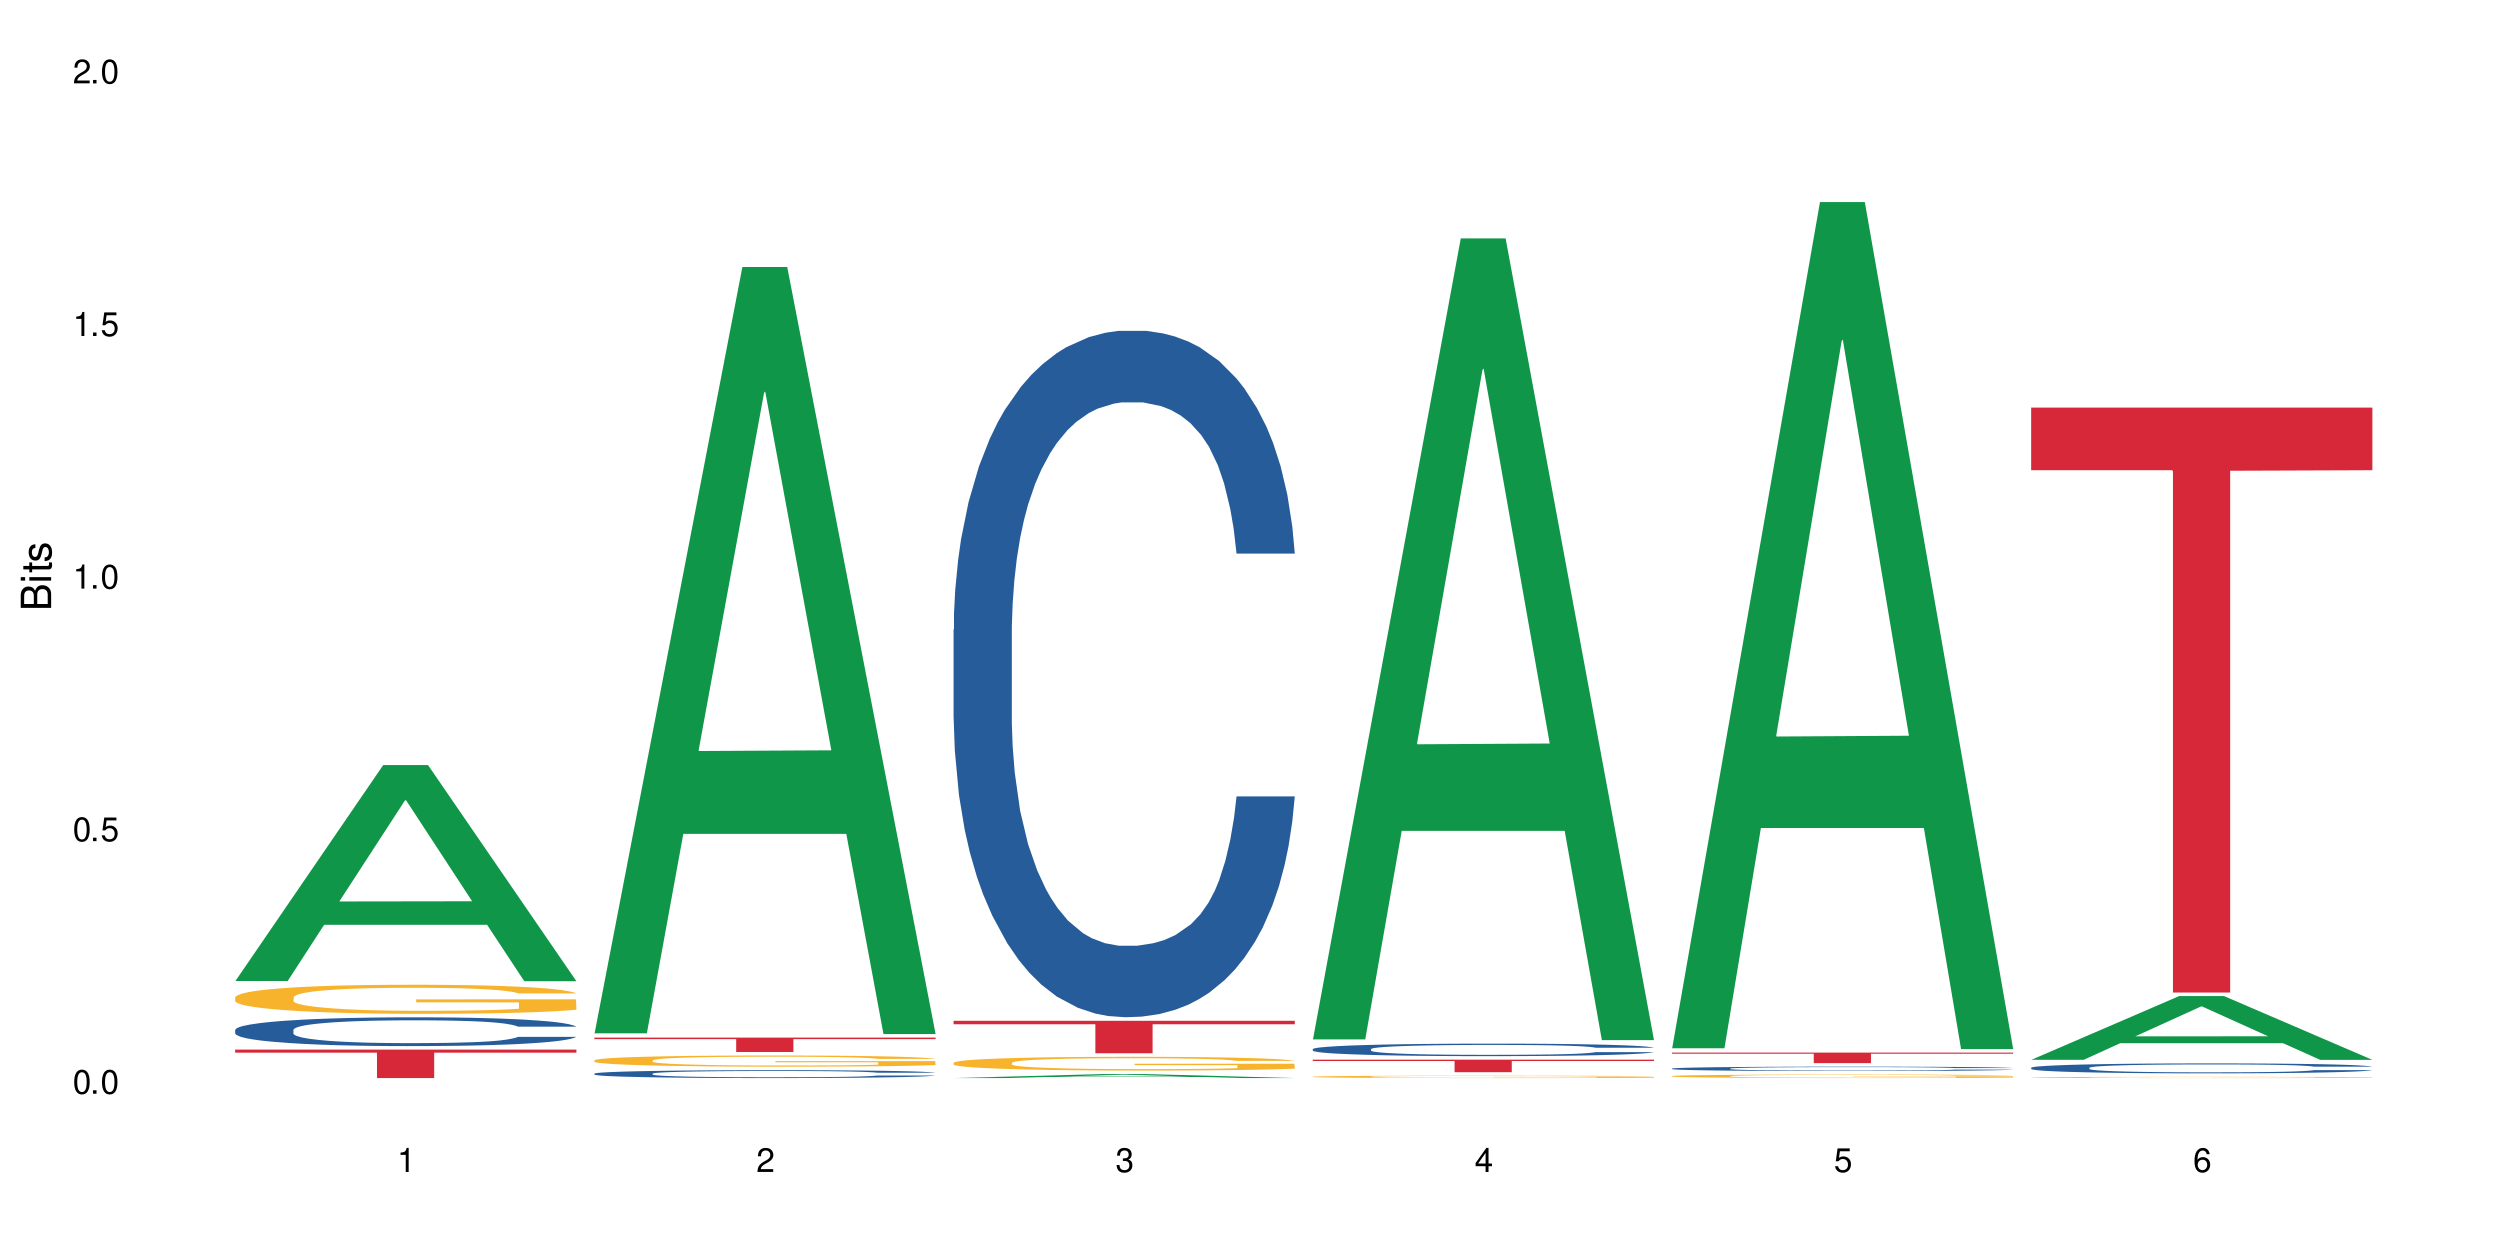 <?xml version="1.0" encoding="UTF-8"?>
<svg xmlns="http://www.w3.org/2000/svg" xmlns:xlink="http://www.w3.org/1999/xlink" width="720" height="360" viewBox="0 0 720 360">
<defs>
<g>
<g id="glyph-0-0">
</g>
<g id="glyph-0-1">
<path d="M 2.641 -6.938 C 2 -6.938 1.422 -6.656 1.078 -6.172 C 0.641 -5.562 0.406 -4.641 0.406 -3.359 C 0.406 -1.016 1.188 0.219 2.641 0.219 C 4.078 0.219 4.859 -1.016 4.859 -3.297 C 4.859 -4.641 4.656 -5.547 4.203 -6.172 C 3.844 -6.656 3.281 -6.938 2.641 -6.938 Z M 2.641 -6.188 C 3.547 -6.188 4 -5.25 4 -3.375 C 4 -1.406 3.562 -0.484 2.625 -0.484 C 1.734 -0.484 1.281 -1.438 1.281 -3.344 C 1.281 -5.25 1.734 -6.188 2.641 -6.188 Z M 2.641 -6.188 "/>
</g>
<g id="glyph-0-2">
<path d="M 1.828 -1 L 0.828 -1 L 0.828 0 L 1.828 0 Z M 1.828 -1 "/>
</g>
<g id="glyph-0-3">
<path d="M 4.562 -6.797 L 1.062 -6.797 L 0.547 -3.094 L 1.328 -3.094 C 1.719 -3.562 2.047 -3.734 2.578 -3.734 C 3.484 -3.734 4.062 -3.109 4.062 -2.094 C 4.062 -1.125 3.484 -0.531 2.578 -0.531 C 1.828 -0.531 1.375 -0.906 1.188 -1.672 L 0.328 -1.672 C 0.453 -1.109 0.547 -0.844 0.75 -0.594 C 1.125 -0.078 1.828 0.219 2.594 0.219 C 3.969 0.219 4.922 -0.781 4.922 -2.219 C 4.922 -3.562 4.031 -4.484 2.719 -4.484 C 2.25 -4.484 1.859 -4.359 1.469 -4.062 L 1.734 -5.969 L 4.562 -5.969 Z M 4.562 -6.797 "/>
</g>
<g id="glyph-0-4">
<path d="M 2.484 -4.938 L 2.484 0 L 3.328 0 L 3.328 -6.938 L 2.766 -6.938 C 2.469 -5.875 2.281 -5.734 0.984 -5.562 L 0.984 -4.938 Z M 2.484 -4.938 "/>
</g>
<g id="glyph-0-5">
<path d="M 4.859 -0.828 L 1.281 -0.828 C 1.359 -1.406 1.672 -1.781 2.5 -2.281 L 3.469 -2.828 C 4.406 -3.344 4.906 -4.062 4.906 -4.906 C 4.906 -5.484 4.672 -6.031 4.266 -6.406 C 3.859 -6.766 3.375 -6.938 2.719 -6.938 C 1.859 -6.938 1.219 -6.625 0.844 -6.031 C 0.609 -5.672 0.5 -5.234 0.484 -4.531 L 1.328 -4.531 C 1.359 -5.016 1.406 -5.281 1.531 -5.516 C 1.75 -5.938 2.188 -6.203 2.703 -6.203 C 3.469 -6.203 4.031 -5.641 4.031 -4.891 C 4.031 -4.344 3.719 -3.859 3.125 -3.516 L 2.234 -3 C 0.812 -2.172 0.406 -1.531 0.328 -0.016 L 4.859 -0.016 Z M 4.859 -0.828 "/>
</g>
<g id="glyph-0-6">
<path d="M 2.125 -3.188 L 2.578 -3.188 C 3.5 -3.188 3.984 -2.766 3.984 -1.922 C 3.984 -1.062 3.469 -0.531 2.594 -0.531 C 1.656 -0.531 1.203 -1 1.156 -2.016 L 0.312 -2.016 C 0.344 -1.453 0.438 -1.094 0.609 -0.781 C 0.953 -0.109 1.625 0.219 2.547 0.219 C 3.953 0.219 4.859 -0.625 4.859 -1.938 C 4.859 -2.828 4.516 -3.297 3.703 -3.594 C 4.344 -3.844 4.656 -4.328 4.656 -5.031 C 4.656 -6.219 3.875 -6.938 2.578 -6.938 C 1.203 -6.938 0.484 -6.172 0.453 -4.703 L 1.297 -4.703 C 1.312 -5.125 1.344 -5.359 1.453 -5.578 C 1.641 -5.969 2.062 -6.203 2.594 -6.203 C 3.344 -6.203 3.797 -5.75 3.797 -5 C 3.797 -4.516 3.609 -4.219 3.25 -4.047 C 3.016 -3.953 2.703 -3.922 2.125 -3.906 Z M 2.125 -3.188 "/>
</g>
<g id="glyph-0-7">
<path d="M 3.141 -1.672 L 3.141 0 L 3.984 0 L 3.984 -1.672 L 4.984 -1.672 L 4.984 -2.438 L 3.984 -2.438 L 3.984 -6.938 L 3.359 -6.938 L 0.266 -2.578 L 0.266 -1.672 Z M 3.141 -2.438 L 1 -2.438 L 3.141 -5.5 Z M 3.141 -2.438 "/>
</g>
<g id="glyph-0-8">
<path d="M 4.781 -5.125 C 4.609 -6.266 3.891 -6.938 2.844 -6.938 C 2.094 -6.938 1.422 -6.578 1.031 -5.953 C 0.594 -5.266 0.406 -4.422 0.406 -3.172 C 0.406 -2 0.578 -1.25 0.984 -0.641 C 1.359 -0.078 1.953 0.219 2.703 0.219 C 3.984 0.219 4.922 -0.75 4.922 -2.094 C 4.922 -3.375 4.062 -4.281 2.844 -4.281 C 2.172 -4.281 1.641 -4.031 1.281 -3.516 C 1.281 -5.234 1.828 -6.188 2.797 -6.188 C 3.391 -6.188 3.797 -5.797 3.938 -5.125 Z M 2.734 -3.531 C 3.547 -3.531 4.062 -2.953 4.062 -2.031 C 4.062 -1.156 3.484 -0.531 2.703 -0.531 C 1.922 -0.531 1.328 -1.188 1.328 -2.078 C 1.328 -2.938 1.906 -3.531 2.734 -3.531 Z M 2.734 -3.531 "/>
</g>
<g id="glyph-1-0">
</g>
<g id="glyph-1-1">
<path d="M 0 -0.953 L 0 -4.891 C 0 -5.719 -0.234 -6.344 -0.734 -6.797 C -1.188 -7.234 -1.812 -7.469 -2.5 -7.469 C -3.547 -7.469 -4.188 -7 -4.625 -5.875 C -4.984 -6.688 -5.625 -7.094 -6.531 -7.094 C -7.172 -7.094 -7.734 -6.859 -8.141 -6.391 C -8.562 -5.922 -8.75 -5.344 -8.75 -4.5 L -8.75 -0.953 Z M -4.984 -2.062 L -7.766 -2.062 L -7.766 -4.219 C -7.766 -4.844 -7.688 -5.203 -7.453 -5.5 C -7.219 -5.812 -6.859 -5.969 -6.375 -5.969 C -5.891 -5.969 -5.531 -5.812 -5.297 -5.5 C -5.062 -5.203 -4.984 -4.844 -4.984 -4.219 Z M -0.984 -2.062 L -4 -2.062 L -4 -4.781 C -4 -5.766 -3.438 -6.359 -2.484 -6.359 C -1.547 -6.359 -0.984 -5.766 -0.984 -4.781 Z M -0.984 -2.062 "/>
</g>
<g id="glyph-1-2">
<path d="M -6.281 -1.797 L -6.281 -0.797 L 0 -0.797 L 0 -1.797 Z M -8.75 -1.797 L -8.75 -0.797 L -7.484 -0.797 L -7.484 -1.797 Z M -8.75 -1.797 "/>
</g>
<g id="glyph-1-3">
<path d="M -6.281 -3.047 L -6.281 -2.016 L -8.016 -2.016 L -8.016 -1.016 L -6.281 -1.016 L -6.281 -0.172 L -5.469 -0.172 L -5.469 -1.016 L -0.719 -1.016 C -0.078 -1.016 0.281 -1.453 0.281 -2.234 C 0.281 -2.5 0.25 -2.719 0.188 -3.047 L -0.641 -3.047 C -0.609 -2.906 -0.594 -2.766 -0.594 -2.562 C -0.594 -2.141 -0.719 -2.016 -1.156 -2.016 L -5.469 -2.016 L -5.469 -3.047 Z M -6.281 -3.047 "/>
</g>
<g id="glyph-1-4">
<path d="M -4.531 -5.25 C -5.766 -5.25 -6.469 -4.422 -6.469 -2.969 C -6.469 -1.516 -5.719 -0.562 -4.547 -0.562 C -3.562 -0.562 -3.094 -1.062 -2.734 -2.562 L -2.516 -3.484 C -2.344 -4.188 -2.094 -4.469 -1.641 -4.469 C -1.047 -4.469 -0.641 -3.875 -0.641 -3 C -0.641 -2.453 -0.797 -2 -1.062 -1.75 C -1.25 -1.594 -1.422 -1.531 -1.875 -1.469 L -1.875 -0.406 C -0.422 -0.453 0.281 -1.266 0.281 -2.922 C 0.281 -4.5 -0.5 -5.516 -1.719 -5.516 C -2.656 -5.516 -3.172 -4.984 -3.469 -3.734 L -3.703 -2.766 C -3.891 -1.953 -4.156 -1.609 -4.594 -1.609 C -5.188 -1.609 -5.547 -2.125 -5.547 -2.938 C -5.547 -3.75 -5.203 -4.172 -4.531 -4.203 Z M -4.531 -5.25 "/>
</g>
</g>
</defs>
<rect x="-72" y="-36" width="864" height="432" fill="rgb(100%, 100%, 100%)" fill-opacity="1"/>
<path fill-rule="nonzero" fill="rgb(6.275%, 58.824%, 28.235%)" fill-opacity="1" d="M 67.73 282.535 L 67.836 282.477 L 110.359 220.348 L 123.273 220.348 L 166.008 282.59 L 150.992 282.59 L 140.281 266.344 L 93.352 266.344 L 82.852 282.535 L 67.73 282.535 L 97.863 259.621 L 135.977 259.562 L 116.973 230.516 L 116.766 230.457 L 116.555 230.633 L 97.758 259.562 L 97.863 259.621 Z M 67.73 282.535 "/>
<path fill-rule="nonzero" fill="rgb(14.51%, 36.078%, 60%)" fill-opacity="1" d="M 67.73 296.598 L 67.852 296.59 L 67.852 296.41 L 68.211 296.121 L 69.051 295.758 L 69.887 295.508 L 72.047 295.059 L 75.043 294.629 L 78.156 294.297 L 80.434 294.098 L 82.473 293.949 L 87.145 293.668 L 90.145 293.523 L 93.379 293.395 L 97.332 293.266 L 100.211 293.191 L 106.684 293.07 L 111.477 293.016 L 115.191 292.992 L 123.223 292.992 L 128.016 293.023 L 131.492 293.062 L 135.324 293.121 L 138.562 293.191 L 144.195 293.355 L 149.227 293.57 L 151.504 293.691 L 155.102 293.926 L 157.855 294.152 L 159.773 294.348 L 161.934 294.629 L 163.848 294.969 L 165.289 295.355 L 166.008 295.68 L 149.227 295.68 L 148.391 295.379 L 147.43 295.145 L 145.633 294.832 L 143.836 294.613 L 141.316 294.395 L 139.039 294.25 L 135.926 294.105 L 133.168 294.016 L 130.293 293.949 L 127.535 293.902 L 122.262 293.855 L 116.148 293.855 L 113.871 293.871 L 109.199 293.934 L 106.684 293.984 L 103.086 294.09 L 100.57 294.191 L 97.574 294.34 L 95.535 294.469 L 93.02 294.668 L 91.223 294.84 L 89.184 295.09 L 87.984 295.281 L 86.906 295.492 L 85.949 295.742 L 85.23 296.008 L 84.75 296.285 L 84.508 296.559 L 84.508 297.734 L 84.75 298.008 L 85.348 298.324 L 86.906 298.785 L 89.184 299.188 L 91.82 299.504 L 94.336 299.73 L 95.777 299.84 L 97.691 299.961 L 100.688 300.109 L 105.004 300.262 L 107.52 300.324 L 111.355 300.383 L 115.312 300.414 L 120.586 300.414 L 125.258 300.383 L 128.375 300.348 L 131.609 300.285 L 136.043 300.156 L 138.801 300.035 L 141.199 299.891 L 142.996 299.746 L 144.195 299.625 L 145.992 299.391 L 147.43 299.133 L 148.508 298.871 L 149.227 298.613 L 166.008 298.613 L 165.289 298.914 L 164.207 299.211 L 163.129 299.43 L 161.453 299.695 L 159.535 299.93 L 156.777 300.195 L 154.5 300.367 L 151.504 300.559 L 148.75 300.703 L 145.754 300.832 L 141.316 300.98 L 138.441 301.059 L 135.324 301.125 L 131.609 301.188 L 126.938 301.238 L 121.902 301.27 L 117.227 301.277 L 112.195 301.262 L 108.48 301.23 L 103.566 301.164 L 97.453 301.027 L 93.02 300.883 L 89.543 300.738 L 86.547 300.59 L 83.191 300.383 L 78.875 300.051 L 76.238 299.793 L 74.441 299.582 L 72.406 299.285 L 70.969 299.02 L 69.289 298.598 L 68.09 298.059 L 67.73 297.641 Z M 67.73 296.598 "/>
<path fill-rule="nonzero" fill="rgb(96.863%, 70.196%, 16.863%)" fill-opacity="1" d="M 67.73 287.191 L 67.852 287.184 L 67.852 287.031 L 68.332 286.688 L 69.527 286.215 L 71.086 285.824 L 72.766 285.516 L 73.844 285.355 L 75.641 285.129 L 77.199 284.957 L 81.152 284.613 L 86.188 284.293 L 88.945 284.156 L 92.059 284.027 L 96.496 283.879 L 98.531 283.828 L 104.766 283.703 L 111.836 283.629 L 119.625 283.605 L 123.223 283.613 L 128.133 283.645 L 134.848 283.727 L 138.68 283.805 L 141.676 283.879 L 144.793 283.98 L 148.629 284.133 L 152.223 284.316 L 155.102 284.5 L 157.977 284.73 L 160.375 284.973 L 162.41 285.242 L 164.207 285.562 L 165.289 285.832 L 166.008 286.098 L 149.348 286.098 L 148.391 285.832 L 147.309 285.625 L 145.512 285.371 L 143.715 285.188 L 141.918 285.043 L 138.562 284.844 L 135.684 284.723 L 132.09 284.613 L 128.613 284.547 L 124.66 284.5 L 122.262 284.484 L 115.91 284.484 L 110.156 284.539 L 106.801 284.598 L 104.406 284.66 L 101.047 284.773 L 99.012 284.867 L 97.812 284.93 L 94.219 285.164 L 91.82 285.379 L 90.504 285.523 L 88.824 285.754 L 87.625 285.961 L 86.309 286.266 L 85.59 286.496 L 84.629 287.016 L 84.508 288.395 L 84.871 288.684 L 85.59 288.996 L 86.547 289.273 L 87.984 289.562 L 89.422 289.785 L 91.941 290.082 L 94.098 290.281 L 95.777 290.41 L 99.012 290.617 L 100.328 290.688 L 103.445 290.824 L 106.684 290.934 L 110.637 291.023 L 113.633 291.07 L 118.426 291.109 L 124.539 291.109 L 131.73 291.062 L 136.285 291 L 139.398 290.941 L 141.438 290.887 L 143.953 290.801 L 145.754 290.727 L 147.43 290.641 L 149.469 290.512 L 149.469 288.684 L 119.863 288.676 L 119.863 287.82 L 165.887 287.812 L 166.008 290.801 L 163.488 291.008 L 160.375 291.207 L 157.379 291.359 L 154.262 291.492 L 149.828 291.637 L 146.23 291.727 L 140.719 291.836 L 135.684 291.902 L 130.41 291.949 L 125.738 291.973 L 120.223 291.98 L 115.312 291.965 L 110.039 291.918 L 105.844 291.859 L 102.008 291.781 L 98.172 291.684 L 93.379 291.52 L 90.262 291.391 L 87.027 291.23 L 83.789 291.039 L 80.914 290.832 L 78.996 290.672 L 77.078 290.488 L 75.043 290.258 L 73.125 290 L 71.688 289.762 L 70.367 289.496 L 69.41 289.242 L 68.449 288.898 L 67.969 288.621 L 67.73 288.387 Z M 67.73 287.191 "/>
<path fill-rule="nonzero" fill="rgb(83.922%, 15.686%, 22.353%)" fill-opacity="1" d="M 67.73 302.289 L 166.008 302.289 L 166.008 303.168 L 125.047 303.176 L 125.047 310.484 L 108.57 310.484 L 108.57 303.184 L 108.332 303.168 L 67.73 303.168 Z M 67.73 302.289 "/>
<path fill-rule="nonzero" fill="rgb(6.275%, 58.824%, 28.235%)" fill-opacity="1" d="M 171.18 297.605 L 171.285 297.398 L 213.809 76.895 L 226.723 76.895 L 269.453 297.816 L 254.441 297.816 L 243.73 240.148 L 196.797 240.148 L 186.297 297.605 L 171.18 297.605 L 201.312 216.293 L 239.426 216.086 L 220.422 112.988 L 220.211 112.781 L 220 113.402 L 201.207 216.086 L 201.312 216.293 Z M 171.18 297.605 "/>
<path fill-rule="nonzero" fill="rgb(14.51%, 36.078%, 60%)" fill-opacity="1" d="M 171.18 309.199 L 171.297 309.199 L 171.297 309.148 L 171.66 309.07 L 172.496 308.969 L 173.336 308.902 L 175.492 308.777 L 178.488 308.66 L 181.605 308.57 L 183.883 308.516 L 185.922 308.473 L 190.594 308.398 L 193.59 308.355 L 196.828 308.32 L 200.781 308.285 L 203.656 308.266 L 210.129 308.234 L 214.922 308.219 L 218.641 308.211 L 226.668 308.211 L 231.461 308.219 L 234.938 308.23 L 238.773 308.246 L 242.008 308.266 L 247.641 308.312 L 252.676 308.371 L 254.953 308.402 L 258.547 308.469 L 261.305 308.531 L 263.223 308.582 L 265.379 308.66 L 267.297 308.754 L 268.734 308.859 L 269.453 308.949 L 252.676 308.949 L 251.836 308.867 L 250.879 308.801 L 249.082 308.715 L 247.281 308.656 L 244.766 308.598 L 242.488 308.555 L 239.371 308.516 L 236.617 308.492 L 233.738 308.473 L 230.984 308.461 L 225.711 308.449 L 219.598 308.449 L 217.32 308.453 L 212.645 308.469 L 210.129 308.484 L 206.535 308.512 L 204.016 308.539 L 201.02 308.582 L 198.984 308.617 L 196.469 308.672 L 194.668 308.719 L 192.633 308.785 L 191.434 308.84 L 190.355 308.898 L 189.395 308.965 L 188.676 309.039 L 188.199 309.113 L 187.957 309.191 L 187.957 309.512 L 188.199 309.586 L 188.797 309.672 L 190.355 309.801 L 192.633 309.91 L 195.27 309.996 L 197.785 310.059 L 199.223 310.09 L 201.141 310.121 L 204.137 310.164 L 208.453 310.203 L 210.969 310.223 L 214.805 310.238 L 218.758 310.246 L 224.031 310.246 L 228.707 310.238 L 231.82 310.227 L 235.059 310.211 L 239.492 310.176 L 242.25 310.145 L 244.645 310.102 L 246.445 310.062 L 247.641 310.031 L 249.441 309.965 L 250.879 309.895 L 251.957 309.824 L 252.676 309.754 L 269.453 309.754 L 268.734 309.836 L 267.656 309.918 L 266.578 309.977 L 264.898 310.051 L 262.984 310.113 L 260.227 310.188 L 257.949 310.234 L 254.953 310.285 L 252.195 310.324 L 249.199 310.359 L 244.766 310.402 L 241.891 310.422 L 238.773 310.441 L 235.059 310.457 L 230.383 310.473 L 225.352 310.48 L 220.676 310.484 L 215.645 310.48 L 211.926 310.469 L 207.012 310.453 L 200.902 310.414 L 196.469 310.375 L 192.992 310.336 L 189.996 310.293 L 186.641 310.238 L 182.324 310.148 L 179.688 310.078 L 177.891 310.02 L 175.852 309.938 L 174.414 309.863 L 172.738 309.75 L 171.539 309.602 L 171.18 309.488 Z M 171.18 309.199 "/>
<path fill-rule="nonzero" fill="rgb(96.863%, 70.196%, 16.863%)" fill-opacity="1" d="M 171.18 305.363 L 171.297 305.359 L 171.297 305.301 L 171.777 305.172 L 172.977 304.988 L 174.535 304.84 L 176.211 304.723 L 177.293 304.66 L 179.09 304.574 L 180.648 304.508 L 184.602 304.375 L 189.637 304.254 L 192.391 304.199 L 195.508 304.148 L 199.941 304.094 L 201.98 304.074 L 208.211 304.027 L 215.281 303.996 L 223.074 303.988 L 226.668 303.992 L 231.582 304.004 L 238.293 304.035 L 242.129 304.066 L 245.125 304.094 L 248.242 304.133 L 252.078 304.191 L 255.672 304.262 L 258.547 304.332 L 261.426 304.422 L 263.82 304.516 L 265.859 304.617 L 267.656 304.738 L 268.734 304.844 L 269.453 304.945 L 252.797 304.945 L 251.836 304.844 L 250.758 304.762 L 248.961 304.668 L 247.164 304.598 L 245.363 304.539 L 242.008 304.465 L 239.133 304.418 L 235.539 304.375 L 232.062 304.348 L 228.105 304.332 L 225.711 304.324 L 219.359 304.324 L 213.605 304.348 L 210.25 304.371 L 207.852 304.395 L 204.496 304.438 L 202.461 304.473 L 201.262 304.496 L 197.664 304.586 L 195.27 304.668 L 193.949 304.727 L 192.273 304.812 L 191.074 304.891 L 189.754 305.008 L 189.035 305.098 L 188.078 305.297 L 187.957 305.824 L 188.316 305.934 L 189.035 306.055 L 189.996 306.16 L 191.434 306.273 L 192.871 306.359 L 195.387 306.473 L 197.547 306.547 L 199.223 306.598 L 202.461 306.676 L 203.777 306.703 L 206.895 306.758 L 210.129 306.797 L 214.086 306.832 L 217.082 306.852 L 221.875 306.863 L 227.988 306.863 L 235.18 306.848 L 239.73 306.824 L 242.848 306.801 L 244.887 306.781 L 247.402 306.746 L 249.199 306.719 L 250.879 306.688 L 252.914 306.637 L 252.914 305.934 L 223.312 305.934 L 223.312 305.605 L 269.336 305.602 L 269.453 306.746 L 266.938 306.828 L 263.82 306.902 L 260.824 306.961 L 257.711 307.012 L 253.273 307.066 L 249.68 307.102 L 244.168 307.145 L 239.133 307.168 L 233.859 307.188 L 229.184 307.195 L 223.672 307.199 L 218.758 307.191 L 213.484 307.176 L 209.289 307.152 L 205.457 307.121 L 201.621 307.086 L 196.828 307.023 L 193.711 306.973 L 190.473 306.91 L 187.238 306.84 L 184.363 306.758 L 182.445 306.699 L 180.527 306.629 L 178.488 306.539 L 176.57 306.441 L 175.133 306.348 L 173.816 306.246 L 172.855 306.148 L 171.898 306.016 L 171.418 305.91 L 171.18 305.82 Z M 171.18 305.363 "/>
<path fill-rule="nonzero" fill="rgb(83.922%, 15.686%, 22.353%)" fill-opacity="1" d="M 171.18 298.828 L 269.453 298.828 L 269.453 299.273 L 228.496 299.277 L 228.496 302.977 L 212.02 302.977 L 212.02 299.281 L 211.777 299.273 L 171.18 299.273 Z M 171.18 298.828 "/>
<path fill-rule="nonzero" fill="rgb(6.275%, 58.824%, 28.235%)" fill-opacity="1" d="M 274.629 310.48 L 274.73 310.48 L 317.254 309.336 L 330.168 309.336 L 372.902 310.484 L 357.887 310.484 L 347.18 310.184 L 300.246 310.184 L 289.746 310.48 L 274.629 310.48 L 304.762 310.059 L 342.875 310.059 L 323.871 309.523 L 323.66 309.52 L 323.449 309.523 L 304.656 310.059 L 304.762 310.059 Z M 274.629 310.48 "/>
<path fill-rule="nonzero" fill="rgb(14.51%, 36.078%, 60%)" fill-opacity="1" d="M 274.629 181.301 L 274.746 181.117 L 274.746 176.781 L 275.105 169.914 L 275.945 161.242 L 276.785 155.281 L 278.941 144.617 L 281.938 134.32 L 285.055 126.367 L 287.332 121.668 L 289.367 118.055 L 294.043 111.371 L 297.039 107.938 L 300.273 104.863 L 304.23 101.793 L 307.105 99.984 L 313.578 97.094 L 318.371 95.832 L 322.086 95.289 L 330.117 95.289 L 334.91 96.012 L 338.387 96.914 L 342.223 98.359 L 345.457 99.984 L 351.09 103.961 L 356.125 109.02 L 358.402 111.914 L 361.996 117.516 L 364.754 122.934 L 366.672 127.633 L 368.828 134.32 L 370.746 142.449 L 372.184 151.664 L 372.902 159.434 L 356.125 159.434 L 355.285 152.207 L 354.324 146.605 L 352.527 139.199 L 350.73 133.957 L 348.215 128.719 L 345.938 125.285 L 342.82 121.852 L 340.062 119.684 L 337.188 118.055 L 334.43 116.973 L 329.156 115.887 L 323.047 115.887 L 320.77 116.25 L 316.094 117.695 L 313.578 118.961 L 309.98 121.488 L 307.465 123.84 L 304.469 127.453 L 302.434 130.523 L 299.914 135.223 L 298.117 139.379 L 296.078 145.34 L 294.883 149.859 L 293.801 154.918 L 292.844 160.883 L 292.125 167.207 L 291.645 173.891 L 291.406 180.395 L 291.406 208.402 L 291.645 214.91 L 292.246 222.5 L 293.801 233.52 L 296.078 243.098 L 298.715 250.688 L 301.234 256.109 L 302.672 258.637 L 304.59 261.527 L 307.586 265.145 L 311.898 268.758 L 314.418 270.203 L 318.25 271.648 L 322.207 272.371 L 327.48 272.371 L 332.152 271.648 L 335.27 270.746 L 338.508 269.301 L 342.941 266.227 L 345.695 263.336 L 348.094 259.902 L 349.891 256.469 L 351.09 253.578 L 352.887 247.977 L 354.324 241.832 L 355.406 235.508 L 356.125 229.363 L 372.902 229.363 L 372.184 236.594 L 371.105 243.641 L 370.027 248.879 L 368.348 255.203 L 366.43 260.805 L 363.676 267.129 L 361.398 271.285 L 358.402 275.805 L 355.645 279.238 L 352.648 282.309 L 348.215 285.922 L 345.336 287.73 L 342.223 289.355 L 338.508 290.801 L 333.832 292.066 L 328.797 292.789 L 324.125 292.969 L 319.09 292.609 L 315.375 291.887 L 310.461 290.262 L 304.348 287.008 L 299.914 283.574 L 296.438 280.141 L 293.441 276.527 L 290.086 271.648 L 285.773 263.699 L 283.137 257.555 L 281.34 252.496 L 279.301 245.445 L 277.863 239.121 L 276.184 229.004 L 274.988 216.176 L 274.629 206.234 Z M 274.629 181.301 "/>
<path fill-rule="nonzero" fill="rgb(96.863%, 70.196%, 16.863%)" fill-opacity="1" d="M 274.629 306.059 L 274.746 306.055 L 274.746 305.98 L 275.227 305.82 L 276.426 305.594 L 277.984 305.41 L 279.66 305.266 L 280.738 305.191 L 282.535 305.082 L 284.094 305 L 288.051 304.84 L 293.082 304.688 L 295.84 304.621 L 298.957 304.559 L 303.391 304.492 L 305.43 304.465 L 311.66 304.41 L 318.73 304.371 L 326.52 304.363 L 330.117 304.363 L 335.031 304.379 L 341.742 304.418 L 345.578 304.457 L 348.574 304.492 L 351.688 304.539 L 355.523 304.609 L 359.121 304.699 L 361.996 304.785 L 364.871 304.895 L 367.27 305.008 L 369.309 305.137 L 371.105 305.289 L 372.184 305.414 L 372.902 305.539 L 356.242 305.539 L 355.285 305.414 L 354.207 305.316 L 352.41 305.195 L 350.609 305.109 L 348.812 305.043 L 345.457 304.945 L 342.582 304.891 L 338.984 304.84 L 335.512 304.805 L 331.555 304.785 L 329.156 304.777 L 322.805 304.777 L 317.055 304.801 L 313.699 304.832 L 311.301 304.859 L 307.945 304.914 L 305.906 304.957 L 304.707 304.988 L 301.113 305.098 L 298.715 305.199 L 297.398 305.27 L 295.719 305.379 L 294.523 305.477 L 293.203 305.621 L 292.484 305.727 L 291.527 305.973 L 291.406 306.625 L 291.766 306.762 L 292.484 306.91 L 293.441 307.039 L 294.883 307.18 L 296.32 307.285 L 298.836 307.426 L 300.992 307.52 L 302.672 307.578 L 305.906 307.676 L 307.227 307.711 L 310.34 307.773 L 313.578 307.824 L 317.531 307.867 L 320.527 307.891 L 325.324 307.91 L 331.434 307.91 L 338.625 307.887 L 343.18 307.859 L 346.297 307.828 L 348.332 307.805 L 350.852 307.766 L 352.648 307.727 L 354.324 307.688 L 356.363 307.625 L 356.363 306.762 L 326.762 306.758 L 326.762 306.355 L 372.781 306.352 L 372.902 307.766 L 370.387 307.863 L 367.27 307.957 L 364.273 308.027 L 361.156 308.09 L 356.723 308.16 L 353.129 308.203 L 347.613 308.254 L 342.582 308.285 L 337.309 308.305 L 332.633 308.316 L 327.121 308.32 L 322.207 308.312 L 316.934 308.293 L 312.738 308.262 L 308.902 308.227 L 305.07 308.18 L 300.273 308.105 L 297.16 308.043 L 293.922 307.965 L 290.688 307.875 L 287.809 307.777 L 285.895 307.703 L 283.977 307.617 L 281.938 307.508 L 280.02 307.383 L 278.582 307.273 L 277.262 307.145 L 276.305 307.027 L 275.348 306.863 L 274.867 306.734 L 274.629 306.621 Z M 274.629 306.059 "/>
<path fill-rule="nonzero" fill="rgb(83.922%, 15.686%, 22.353%)" fill-opacity="1" d="M 274.629 293.984 L 372.902 293.984 L 372.902 294.984 L 331.945 294.996 L 331.945 303.348 L 315.465 303.348 L 315.465 295.004 L 315.227 294.984 L 274.629 294.984 Z M 274.629 293.984 "/>
<path fill-rule="nonzero" fill="rgb(6.275%, 58.824%, 28.235%)" fill-opacity="1" d="M 378.074 299.34 L 378.18 299.121 L 420.703 68.656 L 433.617 68.656 L 476.352 299.555 L 461.336 299.555 L 450.625 239.281 L 403.695 239.281 L 393.195 299.34 L 378.074 299.34 L 408.207 214.352 L 446.32 214.133 L 427.316 106.379 L 427.109 106.164 L 426.898 106.812 L 408.105 214.133 L 408.207 214.352 Z M 378.074 299.34 "/>
<path fill-rule="nonzero" fill="rgb(14.51%, 36.078%, 60%)" fill-opacity="1" d="M 378.074 302.137 L 378.195 302.133 L 378.195 302.055 L 378.555 301.93 L 379.395 301.77 L 380.23 301.66 L 382.391 301.469 L 385.387 301.281 L 388.5 301.133 L 390.777 301.051 L 392.816 300.984 L 397.492 300.863 L 400.488 300.801 L 403.723 300.742 L 407.676 300.688 L 410.555 300.652 L 417.027 300.602 L 421.82 300.578 L 425.535 300.57 L 433.566 300.57 L 438.359 300.582 L 441.836 300.598 L 445.668 300.625 L 448.906 300.652 L 454.539 300.727 L 459.57 300.82 L 461.848 300.871 L 465.445 300.973 L 468.199 301.07 L 470.117 301.156 L 472.277 301.281 L 474.191 301.426 L 475.633 301.594 L 476.352 301.738 L 459.57 301.738 L 458.734 301.605 L 457.773 301.504 L 455.977 301.367 L 454.18 301.273 L 451.66 301.176 L 449.383 301.113 L 446.27 301.051 L 443.512 301.012 L 440.637 300.984 L 437.879 300.965 L 432.605 300.945 L 426.492 300.945 L 424.215 300.949 L 419.543 300.977 L 417.027 301 L 413.43 301.047 L 410.914 301.09 L 407.918 301.156 L 405.879 301.211 L 403.363 301.297 L 401.566 301.371 L 399.527 301.48 L 398.328 301.562 L 397.25 301.656 L 396.293 301.762 L 395.574 301.879 L 395.094 302 L 394.855 302.117 L 394.855 302.629 L 395.094 302.746 L 395.691 302.887 L 397.25 303.086 L 399.527 303.262 L 402.164 303.398 L 404.68 303.496 L 406.121 303.543 L 408.035 303.598 L 411.035 303.664 L 415.348 303.727 L 417.863 303.754 L 421.699 303.781 L 425.656 303.793 L 430.93 303.793 L 435.602 303.781 L 438.719 303.766 L 441.953 303.738 L 446.387 303.684 L 449.145 303.629 L 451.543 303.566 L 453.34 303.504 L 454.539 303.453 L 456.336 303.352 L 457.773 303.238 L 458.852 303.121 L 459.57 303.012 L 476.352 303.012 L 475.633 303.141 L 474.555 303.27 L 473.473 303.367 L 471.797 303.48 L 469.879 303.582 L 467.121 303.699 L 464.844 303.773 L 461.848 303.855 L 459.094 303.918 L 456.098 303.977 L 451.66 304.039 L 448.785 304.074 L 445.668 304.102 L 441.953 304.129 L 437.281 304.152 L 432.246 304.164 L 427.574 304.168 L 422.539 304.164 L 418.824 304.148 L 413.91 304.121 L 407.797 304.062 L 403.363 304 L 399.887 303.938 L 396.891 303.871 L 393.535 303.781 L 389.223 303.637 L 386.586 303.523 L 384.785 303.434 L 382.75 303.305 L 381.312 303.188 L 379.633 303.004 L 378.434 302.77 L 378.074 302.59 Z M 378.074 302.137 "/>
<path fill-rule="nonzero" fill="rgb(96.863%, 70.196%, 16.863%)" fill-opacity="1" d="M 378.074 310.09 L 378.195 310.09 L 378.195 310.078 L 378.676 310.051 L 379.871 310.012 L 381.43 309.977 L 383.109 309.953 L 385.984 309.922 L 387.543 309.906 L 391.496 309.879 L 396.531 309.852 L 399.289 309.84 L 402.402 309.832 L 406.84 309.82 L 408.875 309.816 L 415.109 309.805 L 422.18 309.797 L 433.566 309.797 L 438.48 309.801 L 445.191 309.805 L 449.023 309.812 L 452.02 309.82 L 455.137 309.828 L 458.973 309.84 L 462.566 309.855 L 465.445 309.871 L 468.32 309.887 L 470.719 309.91 L 472.754 309.93 L 474.555 309.957 L 475.633 309.98 L 476.352 310 L 459.691 310 L 458.734 309.98 L 457.652 309.961 L 455.855 309.941 L 454.059 309.926 L 452.262 309.914 L 448.906 309.898 L 446.027 309.887 L 442.434 309.879 L 438.957 309.875 L 435.004 309.871 L 432.605 309.867 L 426.254 309.867 L 420.5 309.871 L 417.145 309.879 L 414.75 309.883 L 411.395 309.891 L 409.355 309.898 L 408.156 309.906 L 404.562 309.926 L 402.164 309.941 L 400.848 309.953 L 399.168 309.973 L 397.969 309.988 L 396.652 310.016 L 395.934 310.035 L 394.973 310.074 L 394.855 310.188 L 395.215 310.211 L 395.934 310.238 L 396.891 310.262 L 398.328 310.285 L 399.766 310.305 L 402.285 310.328 L 404.441 310.344 L 406.121 310.355 L 409.355 310.371 L 410.672 310.379 L 413.789 310.387 L 417.027 310.398 L 420.98 310.406 L 423.977 310.41 L 434.883 310.41 L 442.074 310.406 L 446.629 310.402 L 449.746 310.398 L 451.781 310.395 L 454.297 310.387 L 456.098 310.379 L 457.773 310.375 L 459.812 310.363 L 459.812 310.211 L 430.211 310.211 L 430.211 310.141 L 476.23 310.141 L 476.352 310.387 L 473.832 310.402 L 470.719 310.418 L 467.723 310.434 L 464.605 310.441 L 460.172 310.453 L 456.574 310.461 L 451.062 310.473 L 446.027 310.477 L 440.754 310.48 L 436.082 310.484 L 430.57 310.484 L 425.656 310.48 L 420.383 310.477 L 416.188 310.473 L 412.352 310.469 L 408.516 310.457 L 403.723 310.445 L 400.605 310.434 L 397.371 310.422 L 394.133 310.406 L 391.258 310.391 L 387.422 310.359 L 385.387 310.344 L 383.469 310.32 L 382.031 310.301 L 380.711 310.281 L 379.754 310.258 L 378.793 310.23 L 378.316 310.207 L 378.074 310.188 Z M 378.074 310.09 "/>
<path fill-rule="nonzero" fill="rgb(83.922%, 15.686%, 22.353%)" fill-opacity="1" d="M 378.074 305.184 L 476.352 305.184 L 476.352 305.566 L 435.391 305.57 L 435.391 308.785 L 418.914 308.785 L 418.914 305.574 L 418.676 305.566 L 378.074 305.566 Z M 378.074 305.184 "/>
<path fill-rule="nonzero" fill="rgb(6.275%, 58.824%, 28.235%)" fill-opacity="1" d="M 481.523 301.902 L 481.629 301.676 L 524.152 58.199 L 537.066 58.199 L 579.797 302.133 L 564.785 302.133 L 554.074 238.457 L 507.141 238.457 L 496.641 301.902 L 481.523 301.902 L 511.656 212.117 L 549.77 211.887 L 530.766 98.055 L 530.555 97.824 L 530.348 98.512 L 511.551 211.887 L 511.656 212.117 Z M 481.523 301.902 "/>
<path fill-rule="nonzero" fill="rgb(14.51%, 36.078%, 60%)" fill-opacity="1" d="M 481.523 307.746 L 481.645 307.742 L 481.645 307.715 L 482.004 307.672 L 482.84 307.617 L 483.68 307.578 L 485.836 307.512 L 488.832 307.445 L 491.949 307.395 L 494.227 307.363 L 496.266 307.34 L 500.938 307.297 L 503.934 307.277 L 507.172 307.254 L 511.125 307.234 L 514 307.227 L 520.473 307.207 L 525.27 307.199 L 528.984 307.195 L 537.012 307.195 L 541.809 307.199 L 545.281 307.203 L 549.117 307.215 L 552.352 307.227 L 557.984 307.25 L 563.02 307.281 L 565.297 307.301 L 568.891 307.336 L 571.648 307.371 L 573.566 307.402 L 575.723 307.445 L 577.641 307.496 L 579.078 307.555 L 579.797 307.605 L 563.02 307.605 L 562.18 307.559 L 561.223 307.523 L 559.426 307.477 L 557.625 307.441 L 555.109 307.41 L 552.832 307.387 L 549.715 307.363 L 546.961 307.352 L 544.082 307.34 L 541.328 307.332 L 536.055 307.328 L 527.664 307.328 L 522.992 307.336 L 520.473 307.348 L 516.879 307.363 L 514.363 307.379 L 511.367 307.398 L 509.328 307.418 L 506.812 307.449 L 505.012 307.477 L 502.977 307.516 L 501.777 307.543 L 500.699 307.574 L 499.738 307.613 L 499.02 307.656 L 498.543 307.695 L 498.301 307.738 L 498.301 307.918 L 498.543 307.961 L 499.141 308.008 L 500.699 308.078 L 502.977 308.141 L 505.613 308.188 L 508.129 308.223 L 509.566 308.238 L 511.484 308.258 L 514.48 308.281 L 518.797 308.305 L 521.312 308.312 L 525.148 308.324 L 529.102 308.328 L 534.375 308.328 L 539.051 308.324 L 542.168 308.316 L 545.402 308.309 L 549.836 308.289 L 552.594 308.27 L 554.988 308.246 L 556.789 308.227 L 557.984 308.207 L 559.785 308.172 L 561.223 308.133 L 562.301 308.09 L 563.02 308.051 L 579.797 308.051 L 579.078 308.098 L 578 308.145 L 576.922 308.176 L 575.246 308.219 L 573.328 308.254 L 570.57 308.293 L 568.293 308.32 L 565.297 308.348 L 562.539 308.371 L 559.543 308.391 L 555.109 308.414 L 552.234 308.426 L 549.117 308.438 L 545.402 308.445 L 540.727 308.453 L 535.695 308.457 L 525.988 308.457 L 522.27 308.453 L 517.359 308.441 L 511.246 308.422 L 506.812 308.398 L 503.336 308.375 L 500.34 308.355 L 496.984 308.324 L 492.668 308.273 L 490.031 308.23 L 488.234 308.199 L 486.195 308.156 L 484.758 308.113 L 483.082 308.051 L 481.883 307.969 L 481.523 307.902 Z M 481.523 307.746 "/>
<path fill-rule="nonzero" fill="rgb(96.863%, 70.196%, 16.863%)" fill-opacity="1" d="M 481.523 309.906 L 481.645 309.902 L 481.645 309.887 L 482.121 309.844 L 483.32 309.785 L 484.879 309.738 L 486.555 309.703 L 487.637 309.684 L 489.434 309.656 L 490.992 309.637 L 494.945 309.594 L 499.98 309.555 L 502.734 309.539 L 505.852 309.523 L 510.285 309.504 L 512.324 309.5 L 518.555 309.484 L 525.629 309.477 L 533.418 309.473 L 537.012 309.473 L 541.926 309.477 L 548.637 309.488 L 552.473 309.496 L 555.469 309.504 L 558.586 309.516 L 562.422 309.535 L 566.016 309.559 L 568.891 309.578 L 571.77 309.609 L 574.164 309.637 L 576.203 309.668 L 578 309.707 L 579.078 309.742 L 579.797 309.773 L 563.141 309.773 L 562.18 309.742 L 561.102 309.715 L 559.305 309.684 L 555.711 309.645 L 552.352 309.621 L 549.477 309.605 L 545.883 309.594 L 542.406 309.586 L 538.449 309.578 L 529.703 309.578 L 523.949 309.586 L 520.594 309.594 L 518.195 309.598 L 514.84 309.613 L 512.805 309.625 L 511.605 309.633 L 508.008 309.66 L 505.613 309.688 L 504.293 309.703 L 502.617 309.73 L 501.418 309.758 L 500.098 309.793 L 499.379 309.82 L 498.422 309.883 L 498.301 310.051 L 498.66 310.086 L 499.379 310.121 L 500.34 310.156 L 501.777 310.191 L 503.215 310.219 L 505.73 310.254 L 507.891 310.277 L 509.566 310.293 L 512.805 310.32 L 514.121 310.328 L 517.238 310.344 L 520.473 310.355 L 524.43 310.367 L 527.426 310.375 L 532.219 310.379 L 538.332 310.379 L 545.523 310.371 L 550.078 310.363 L 553.191 310.359 L 555.23 310.352 L 557.746 310.34 L 559.543 310.332 L 561.223 310.32 L 563.258 310.305 L 563.258 310.086 L 533.656 310.086 L 533.656 309.98 L 579.68 309.98 L 579.797 310.34 L 577.281 310.367 L 574.164 310.391 L 571.168 310.41 L 568.055 310.426 L 563.617 310.441 L 560.023 310.453 L 554.512 310.465 L 549.477 310.473 L 544.203 310.48 L 539.531 310.48 L 534.016 310.484 L 529.102 310.48 L 523.828 310.477 L 519.637 310.469 L 515.801 310.461 L 511.965 310.445 L 507.172 310.426 L 504.055 310.41 L 500.82 310.395 L 497.582 310.371 L 494.707 310.344 L 490.871 310.305 L 488.832 310.273 L 486.918 310.242 L 485.477 310.215 L 484.16 310.184 L 483.199 310.152 L 482.242 310.109 L 481.762 310.078 L 481.523 310.051 Z M 481.523 309.906 "/>
<path fill-rule="nonzero" fill="rgb(83.922%, 15.686%, 22.353%)" fill-opacity="1" d="M 481.523 303.145 L 579.797 303.145 L 579.797 303.473 L 538.84 303.473 L 538.84 306.18 L 522.363 306.18 L 522.363 303.477 L 522.121 303.473 L 481.523 303.473 Z M 481.523 303.145 "/>
<path fill-rule="nonzero" fill="rgb(6.275%, 58.824%, 28.235%)" fill-opacity="1" d="M 584.973 305.23 L 585.074 305.211 L 627.598 286.867 L 640.512 286.867 L 683.246 305.246 L 668.23 305.246 L 657.523 300.449 L 610.59 300.449 L 600.09 305.23 L 584.973 305.23 L 615.105 298.465 L 653.219 298.449 L 634.215 289.871 L 634.004 289.855 L 633.793 289.906 L 615 298.449 L 615.105 298.465 Z M 584.973 305.23 "/>
<path fill-rule="nonzero" fill="rgb(14.51%, 36.078%, 60%)" fill-opacity="1" d="M 584.973 307.508 L 585.09 307.504 L 585.09 307.441 L 585.449 307.344 L 586.289 307.215 L 587.129 307.129 L 589.285 306.977 L 592.281 306.828 L 595.398 306.711 L 597.676 306.645 L 599.711 306.59 L 604.387 306.492 L 607.383 306.445 L 610.617 306.398 L 614.574 306.355 L 617.449 306.328 L 623.922 306.285 L 628.715 306.27 L 632.43 306.262 L 640.461 306.262 L 645.254 306.27 L 648.73 306.285 L 652.566 306.305 L 655.801 306.328 L 661.434 306.387 L 666.469 306.461 L 668.746 306.5 L 672.34 306.582 L 675.098 306.66 L 677.016 306.73 L 679.172 306.828 L 681.09 306.945 L 682.527 307.078 L 683.246 307.191 L 666.469 307.191 L 665.629 307.086 L 664.672 307.004 L 662.871 306.898 L 661.074 306.82 L 658.559 306.746 L 656.281 306.695 L 653.164 306.645 L 650.406 306.613 L 647.531 306.59 L 644.773 306.574 L 639.504 306.559 L 633.391 306.559 L 631.113 306.562 L 626.438 306.586 L 623.922 306.605 L 620.328 306.641 L 617.809 306.676 L 614.812 306.727 L 612.777 306.77 L 610.258 306.84 L 608.461 306.898 L 606.426 306.984 L 605.227 307.051 L 604.148 307.125 L 603.188 307.211 L 602.469 307.305 L 601.988 307.398 L 601.75 307.492 L 601.75 307.898 L 601.988 307.996 L 602.59 308.105 L 604.148 308.266 L 606.426 308.402 L 609.059 308.512 L 611.578 308.59 L 613.016 308.629 L 614.934 308.672 L 617.93 308.723 L 622.242 308.773 L 624.762 308.797 L 628.598 308.816 L 632.551 308.828 L 637.824 308.828 L 642.5 308.816 L 645.613 308.805 L 648.852 308.781 L 653.285 308.738 L 656.043 308.695 L 658.438 308.645 L 660.234 308.598 L 661.434 308.555 L 663.23 308.473 L 664.672 308.383 L 665.75 308.293 L 666.469 308.203 L 683.246 308.203 L 682.527 308.309 L 681.449 308.41 L 680.371 308.488 L 678.691 308.578 L 676.773 308.66 L 674.02 308.75 L 671.742 308.812 L 668.746 308.875 L 665.988 308.926 L 662.992 308.973 L 658.559 309.023 L 655.68 309.051 L 652.566 309.074 L 648.852 309.094 L 644.176 309.113 L 639.141 309.125 L 634.469 309.125 L 629.434 309.121 L 625.719 309.109 L 620.805 309.086 L 614.695 309.039 L 610.258 308.988 L 606.785 308.941 L 603.789 308.887 L 600.43 308.816 L 596.117 308.703 L 593.48 308.613 L 591.684 308.539 L 589.645 308.438 L 588.207 308.344 L 586.527 308.199 L 585.332 308.012 L 584.973 307.867 Z M 584.973 307.508 "/>
<path fill-rule="nonzero" fill="rgb(96.863%, 70.196%, 16.863%)" fill-opacity="1" d="M 584.973 310.285 L 585.09 310.285 L 585.09 310.281 L 585.57 310.266 L 586.77 310.246 L 588.328 310.23 L 590.004 310.219 L 591.082 310.211 L 592.883 310.203 L 594.438 310.195 L 598.395 310.18 L 603.426 310.168 L 606.184 310.16 L 609.301 310.156 L 613.734 310.148 L 615.773 310.148 L 622.004 310.145 L 629.074 310.141 L 645.375 310.141 L 652.086 310.145 L 655.922 310.148 L 658.918 310.148 L 662.035 310.156 L 665.867 310.16 L 669.465 310.168 L 675.215 310.184 L 677.613 310.195 L 679.652 310.207 L 681.449 310.219 L 682.527 310.23 L 683.246 310.242 L 666.586 310.242 L 665.629 310.23 L 664.551 310.223 L 662.754 310.211 L 660.953 310.203 L 659.156 310.199 L 655.801 310.191 L 652.926 310.184 L 649.328 310.18 L 645.855 310.176 L 627.398 310.176 L 624.043 310.18 L 621.645 310.184 L 618.289 310.188 L 616.25 310.191 L 615.055 310.191 L 609.059 310.211 L 607.742 310.219 L 606.062 310.227 L 604.867 310.234 L 603.547 310.25 L 602.828 310.258 L 601.871 310.277 L 601.75 310.336 L 602.109 310.348 L 602.828 310.359 L 603.789 310.371 L 606.664 310.395 L 609.18 310.406 L 611.336 310.414 L 613.016 310.418 L 616.25 310.426 L 617.57 310.43 L 620.688 310.438 L 623.922 310.441 L 627.875 310.445 L 630.871 310.445 L 635.668 310.449 L 641.777 310.449 L 648.969 310.445 L 653.523 310.441 L 656.641 310.441 L 658.676 310.438 L 661.195 310.434 L 662.992 310.43 L 664.672 310.43 L 666.707 310.422 L 666.707 310.348 L 637.105 310.348 L 637.105 310.312 L 683.125 310.312 L 683.246 310.434 L 680.73 310.441 L 677.613 310.453 L 674.617 310.457 L 671.5 310.465 L 667.066 310.469 L 663.473 310.473 L 657.957 310.477 L 652.926 310.48 L 647.652 310.48 L 642.977 310.484 L 632.551 310.484 L 627.277 310.48 L 623.082 310.477 L 619.246 310.477 L 615.414 310.473 L 610.617 310.465 L 607.504 310.457 L 604.266 310.453 L 601.031 310.445 L 598.156 310.438 L 594.32 310.422 L 592.281 310.414 L 590.363 310.402 L 588.926 310.391 L 587.609 310.383 L 586.648 310.371 L 585.691 310.355 L 585.211 310.344 L 584.973 310.336 Z M 584.973 310.285 "/>
<path fill-rule="nonzero" fill="rgb(83.922%, 15.686%, 22.353%)" fill-opacity="1" d="M 584.973 117.387 L 683.246 117.387 L 683.246 135.418 L 642.289 135.578 L 642.289 285.855 L 625.809 285.855 L 625.809 135.734 L 625.57 135.418 L 584.973 135.418 Z M 584.973 117.387 "/>
<g fill="rgb(0%, 0%, 0%)" fill-opacity="1">
<use xlink:href="#glyph-0-1" x="20.965" y="314.993"/>
<use xlink:href="#glyph-0-2" x="25.965" y="314.993"/>
<use xlink:href="#glyph-0-1" x="28.965" y="314.993"/>
</g>
<g fill="rgb(0%, 0%, 0%)" fill-opacity="1">
<use xlink:href="#glyph-0-1" x="20.965" y="242.251"/>
<use xlink:href="#glyph-0-2" x="25.965" y="242.251"/>
<use xlink:href="#glyph-0-3" x="28.965" y="242.251"/>
</g>
<g fill="rgb(0%, 0%, 0%)" fill-opacity="1">
<use xlink:href="#glyph-0-4" x="20.965" y="169.509"/>
<use xlink:href="#glyph-0-2" x="25.965" y="169.509"/>
<use xlink:href="#glyph-0-1" x="28.965" y="169.509"/>
</g>
<g fill="rgb(0%, 0%, 0%)" fill-opacity="1">
<use xlink:href="#glyph-0-4" x="20.965" y="96.767"/>
<use xlink:href="#glyph-0-2" x="25.965" y="96.767"/>
<use xlink:href="#glyph-0-3" x="28.965" y="96.767"/>
</g>
<g fill="rgb(0%, 0%, 0%)" fill-opacity="1">
<use xlink:href="#glyph-0-5" x="20.965" y="24.024"/>
<use xlink:href="#glyph-0-2" x="25.965" y="24.024"/>
<use xlink:href="#glyph-0-1" x="28.965" y="24.024"/>
</g>
<g fill="rgb(0%, 0%, 0%)" fill-opacity="1">
<use xlink:href="#glyph-0-4" x="114.367" y="337.532"/>
</g>
<g fill="rgb(0%, 0%, 0%)" fill-opacity="1">
<use xlink:href="#glyph-0-5" x="217.816" y="337.532"/>
</g>
<g fill="rgb(0%, 0%, 0%)" fill-opacity="1">
<use xlink:href="#glyph-0-6" x="321.266" y="337.532"/>
</g>
<g fill="rgb(0%, 0%, 0%)" fill-opacity="1">
<use xlink:href="#glyph-0-7" x="424.711" y="337.532"/>
</g>
<g fill="rgb(0%, 0%, 0%)" fill-opacity="1">
<use xlink:href="#glyph-0-3" x="528.16" y="337.532"/>
</g>
<g fill="rgb(0%, 0%, 0%)" fill-opacity="1">
<use xlink:href="#glyph-0-8" x="631.609" y="337.532"/>
</g>
<g fill="rgb(0%, 0%, 0%)" fill-opacity="1">
<use xlink:href="#glyph-1-1" x="14.725" y="176.012"/>
<use xlink:href="#glyph-1-2" x="14.725" y="168.012"/>
<use xlink:href="#glyph-1-3" x="14.725" y="165.012"/>
<use xlink:href="#glyph-1-4" x="14.725" y="162.012"/>
</g>
</svg>

